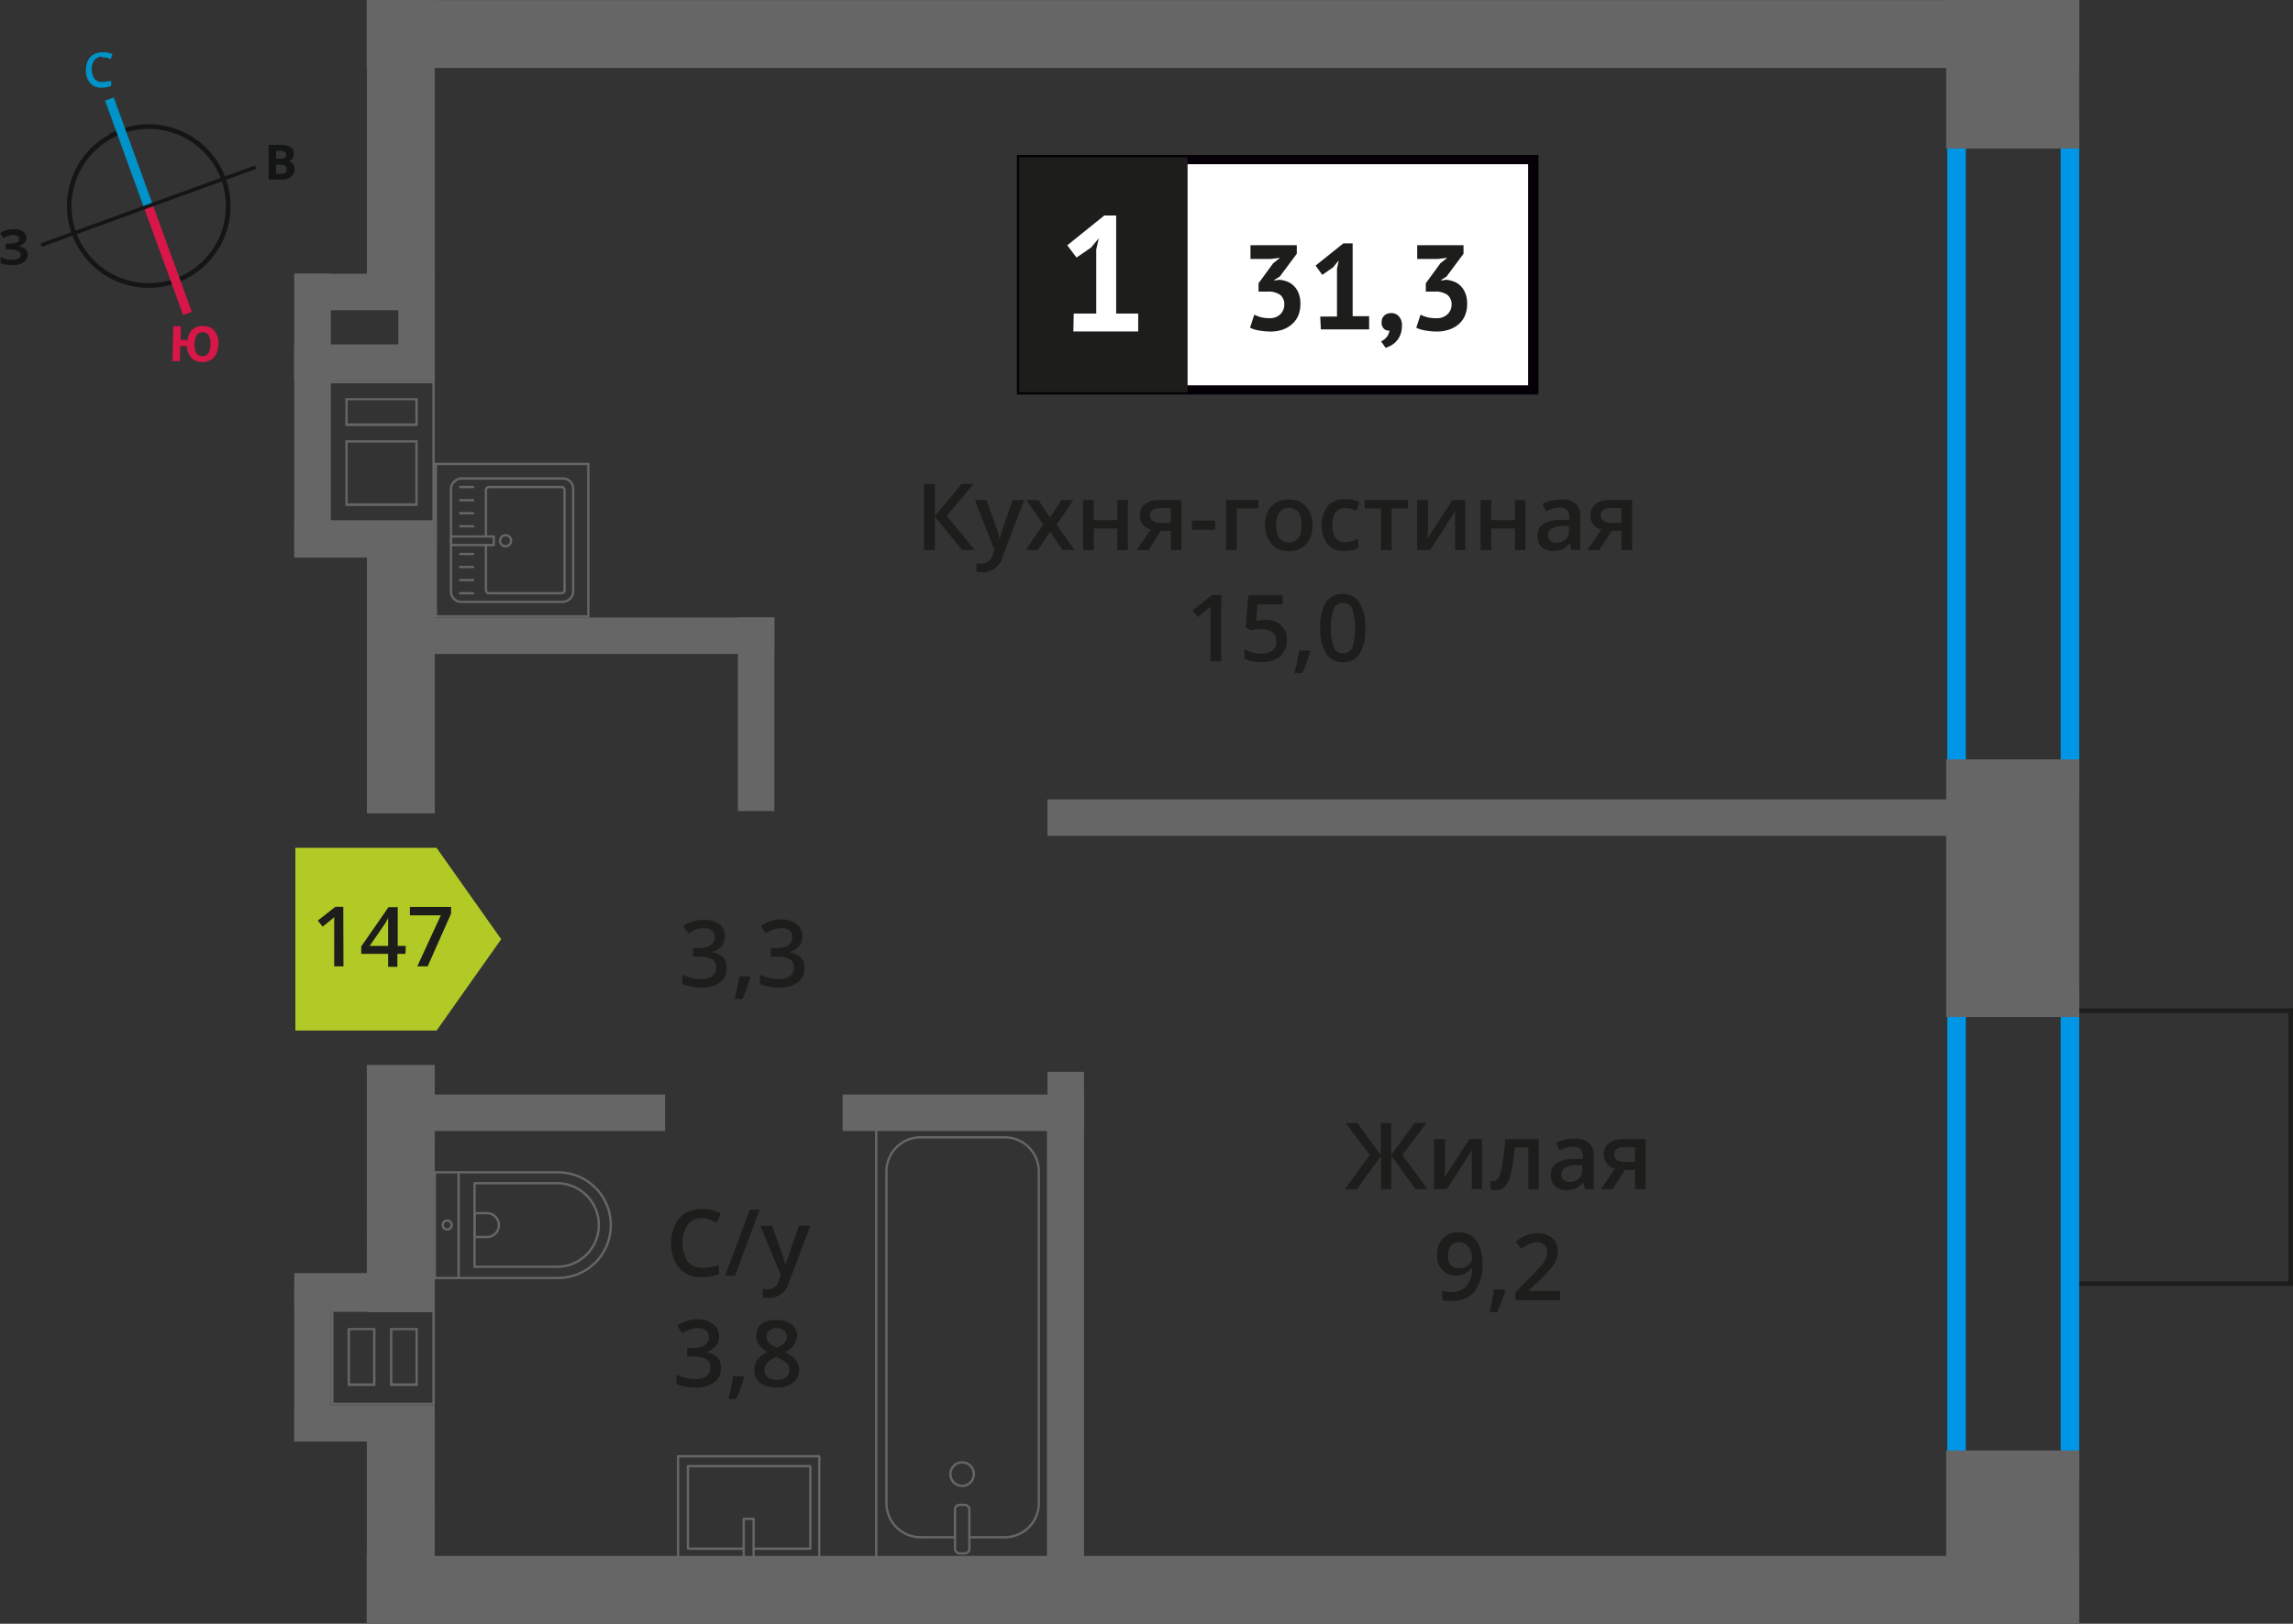 <svg xmlns="http://www.w3.org/2000/svg" width="247.55" height="175.34" viewBox="0 0 247.55 175.34"><rect x="0" y="0" width="247.55" height="175.34" fill="#333333" stroke="none"/><defs><style>.cls-1,.cls-15,.cls-2,.cls-3,.cls-7{fill:none;}.cls-1{stroke:#141515;}.cls-1,.cls-2,.cls-3,.cls-7{stroke-miterlimit:10;}.cls-1,.cls-13,.cls-7{stroke-width:0.5px;}.cls-2{stroke:#0093ca;}.cls-3{stroke:#d61747;}.cls-4{fill:#141515;}.cls-5{fill:#0093ca;}.cls-6{fill:#d61747;}.cls-13,.cls-7{stroke:#1d1d1b;}.cls-8{fill:#0096e7;}.cls-9{fill:#666;}.cls-10,.cls-13{fill:#1d1d1b;}.cls-11{fill:#fff;}.cls-12{fill:#050007;}.cls-13{stroke-miterlimit:22.93;}.cls-14{fill:#b2ca25;fill-rule:evenodd;}.cls-15{stroke:#666;stroke-linecap:round;stroke-linejoin:round;stroke-width:0.25px;}</style></defs><g id="walls"><path class="cls-1" d="M13.09,14.2A8.58,8.58,0,1,1,8,25.2a8.56,8.56,0,0,1,5.13-11Z"/><line class="cls-2" x1="11.81" y1="10.69" x2="16.02" y2="22.27"/><line class="cls-3" x1="20.24" y1="33.84" x2="16.02" y2="22.27"/><polygon class="cls-4" points="4.38 26.29 15.95 22.07 16.09 22.44 4.51 26.66 4.38 26.29"/><polygon class="cls-4" points="27.53 17.87 15.95 22.07 16.09 22.44 27.66 18.24 27.53 17.87"/><path class="cls-5" d="M11,6.11a1,1,0,0,0-.82.4,1.58,1.58,0,0,0-.28,1,1.69,1.69,0,0,0,.31,1,1,1,0,0,0,.86.34,3.35,3.35,0,0,0,.47-.06L12,8.75v.52a2.44,2.44,0,0,1-1,.19A1.52,1.52,0,0,1,9.76,9a2,2,0,0,1-.48-1.41,2.57,2.57,0,0,1,.19-1,1.58,1.58,0,0,1,.61-.69,2,2,0,0,1,1-.26,2.62,2.62,0,0,1,1.07.21l-.21.53-.41-.16a1.71,1.71,0,0,0-.46,0Z"/><path class="cls-6" d="M23.55,37.23a2.13,2.13,0,0,1-.48,1.41,1.81,1.81,0,0,1-2.42,0,1.87,1.87,0,0,1-.47-1.27l-.72,0L19.41,39l-.79,0,.09-3.78.8,0,0,1.49.75,0a1.73,1.73,0,0,1,.53-1.14,1.64,1.64,0,0,1,1.17-.36,1.5,1.5,0,0,1,1.22.54,2.16,2.16,0,0,1,.41,1.45ZM21,37.17a1.81,1.81,0,0,0,.2.95.76.76,0,0,0,.62.34c.58,0,.88-.4.9-1.25a1.65,1.65,0,0,0-.2-1,.69.69,0,0,0-.62-.34.74.74,0,0,0-.65.3,1.88,1.88,0,0,0-.25,1Z"/><path class="cls-4" d="M29,15.64h1.19a2.15,2.15,0,0,1,1.15.23.78.78,0,0,1,.37.73,1,1,0,0,1-.16.56.69.69,0,0,1-.42.25v0a.88.88,0,0,1,.51.29,1.11,1.11,0,0,1,.16.6,1,1,0,0,1-.38.79,1.53,1.53,0,0,1-1,.3H29Zm.81,1.5h.45a.84.84,0,0,0,.48-.1.36.36,0,0,0,.14-.34.34.34,0,0,0-.15-.3.92.92,0,0,0-.51-.11h-.41Zm0,.63v1h.51a.81.81,0,0,0,.49-.11.5.5,0,0,0,.15-.39c0-.31-.21-.48-.66-.48Z"/><path class="cls-4" d="M2.85,25.68a.71.71,0,0,1-.26.59,1.09,1.09,0,0,1-.7.31v0a1.4,1.4,0,0,1,.8.28.79.79,0,0,1,.3.61,1,1,0,0,1-.42.84,2,2,0,0,1-1.17.31,3.81,3.81,0,0,1-1.34-.19v-.68A4.48,4.48,0,0,0,.63,28a4.18,4.18,0,0,0,.61.05c.63,0,1-.18,1-.55a.43.43,0,0,0-.31-.39A2.39,2.39,0,0,0,1,26.93H.61V26.3H.92a2.71,2.71,0,0,0,.89-.11.4.4,0,0,0,.26-.39.34.34,0,0,0-.17-.3,1,1,0,0,0-.52-.12,1.92,1.92,0,0,0-1,.32L0,25.17a2.58,2.58,0,0,1,.69-.33,4.76,4.76,0,0,1,.8-.09,1.71,1.71,0,0,1,1,.25.82.82,0,0,1,.37.68Z"/></g><g id="bathroon"><rect class="cls-7" x="220.65" y="111.96" width="29.48" height="23.82" transform="translate(111.52 359.26) rotate(-90)"/><path class="cls-8" d="M222.47,108.56v49.23H212.23V108.56h10.24m2-2H210.23v53.23h14.24V106.56Z"/><path class="cls-8" d="M222.47,15.16V83.81H212.23V15.16h10.24m2-2H210.23V85.81h14.24V13.16Z"/><rect class="cls-9" x="207.93" y="158.79" width="18.72" height="14.36" transform="translate(51.32 383.27) rotate(-90)"/><rect class="cls-9" x="203.38" y="88.72" width="27.82" height="14.36" transform="translate(121.39 313.2) rotate(-90)"/><rect class="cls-9" x="209.27" y="0.84" width="16.04" height="14.36" transform="translate(209.27 225.31) rotate(-90)"/><rect class="cls-9" x="39.6" y="168" width="184.88" height="7.33" transform="translate(264.07 343.34) rotate(180)"/><rect class="cls-9" x="39.6" width="184.88" height="7.33" transform="translate(264.07 7.34) rotate(180)"/><rect class="cls-9" x="113.09" y="86.33" width="97.72" height="3.94" transform="translate(323.89 176.59) rotate(180)"/><rect class="cls-9" x="45.75" y="66.68" width="37.85" height="3.94"/><rect class="cls-9" x="45.75" y="118.19" width="26.05" height="3.94"/><rect class="cls-9" x="90.97" y="118.19" width="26.05" height="3.94"/><rect class="cls-9" x="71.18" y="75.16" width="20.91" height="3.94" transform="translate(4.5 158.76) rotate(-90)"/><rect class="cls-9" x="87.28" y="141.55" width="55.55" height="3.94" transform="translate(-28.46 258.57) rotate(-90)"/><rect class="cls-9" x="28.17" y="11.43" width="30.2" height="7.33" transform="matrix(0, 1, -1, 0, 58.37, -28.16)"/><rect class="cls-9" x="28.84" y="69.73" width="28.85" height="7.33" transform="translate(116.67 30.14) rotate(90)"/><rect class="cls-9" x="29.92" y="124.69" width="26.69" height="7.33" transform="translate(171.63 85.1) rotate(90.01)"/><rect class="cls-9" x="32.38" y="160.78" width="21.79" height="7.33" transform="translate(207.72 121.19) rotate(90.01)"/><rect class="cls-9" x="31.77" y="37.21" width="15.16" height="3.94"/><rect class="cls-9" x="31.77" y="56.27" width="15.16" height="3.94"/><rect class="cls-9" x="22.36" y="46.79" width="22.75" height="3.94" transform="translate(-15.02 82.5) rotate(-90)"/><path class="cls-9" d="M46.68,41.39V56.18h-11V41.39h11M37.29,46H45.1V43H37.29v3m0,8.63h7.8V47.54H37.29V54.6m9.63-13.46H35.47V56.43H46.93V41.14Zm-9.39,4.58v-2.5h7.31v2.5Zm0,8.63V47.79h7.31v6.56Z"/><rect class="cls-9" x="31.77" y="151.72" width="15.16" height="3.94"/><rect class="cls-9" x="31.77" y="137.47" width="15.16" height="3.94"/><rect class="cls-9" x="25.14" y="145.08" width="17.2" height="3.94" transform="translate(-113.31 180.79) rotate(-90)"/><path class="cls-9" d="M46.68,141.66v9.81H36v-9.81H46.68m-9.15,8h3v-6.25h-3v6.25m4.58,0h3v-6.25h-3v6.25m4.82-8.28H35.71v10.31H46.94V141.41Zm-4.57,8v-5.75h2.5v5.75Zm-4.58,0v-5.75h2.5v5.75Z"/><rect class="cls-9" x="31.77" y="29.56" width="15.16" height="3.94" transform="translate(78.71 63.06) rotate(-180)"/><rect class="cls-9" x="31.77" y="37.21" width="15.16" height="3.94" transform="translate(78.71 78.35) rotate(-180)"/><rect class="cls-9" x="28.14" y="33.19" width="11.2" height="3.94" transform="translate(-1.42 68.9) rotate(-90)"/><rect class="cls-9" x="39.37" y="33.19" width="11.2" height="3.94" transform="translate(9.81 80.13) rotate(-90)"/><path class="cls-10" d="M105.24,59.4h-1.37l-2.94-3.62V59.4H99.76V52.26h1.17v3.46l2.89-3.46h1.28l-2.88,3.45Z"/><path class="cls-10" d="M105.24,54h1.25l1.1,3.06a6.67,6.67,0,0,1,.33,1.23h0a4.66,4.66,0,0,1,.16-.65c.08-.26.49-1.47,1.24-3.64h1.24l-2.31,6.12a2.19,2.19,0,0,1-2.1,1.68,3.65,3.65,0,0,1-.74-.08v-.91a2.61,2.61,0,0,0,.59.06,1.22,1.22,0,0,0,1.17-1l.2-.51Z"/><path class="cls-10" d="M112.62,56.64,110.81,54h1.31l1.23,1.89L114.59,54h1.3l-1.82,2.64L116,59.4h-1.3l-1.33-2-1.33,2h-1.3Z"/><path class="cls-10" d="M118.08,54v2.17h2.54V54h1.15v5.4h-1.15V57.07h-2.54V59.4h-1.15V54Z"/><path class="cls-10" d="M124,59.4h-1.28l1.5-2.21a1.67,1.67,0,0,1-.86-.56,1.57,1.57,0,0,1-.31-1,1.46,1.46,0,0,1,.54-1.2,2.37,2.37,0,0,1,1.5-.43h2.46v5.4h-1.15V57.32h-1.09Zm.17-3.76a.69.69,0,0,0,.31.62,1.51,1.51,0,0,0,.85.21h1.07v-1.6h-1.25a1.13,1.13,0,0,0-.73.2A.67.67,0,0,0,124.13,55.64Z"/><path class="cls-10" d="M128.68,57.21v-1h2.51v1Z"/><path class="cls-10" d="M135.86,54v.9h-2.34v4.5h-1.15V54Z"/><path class="cls-10" d="M141.69,56.69a3,3,0,0,1-.68,2.07,2.44,2.44,0,0,1-1.89.74,2.69,2.69,0,0,1-1.34-.34,2.32,2.32,0,0,1-.89-1,3.29,3.29,0,0,1-.31-1.48,2.91,2.91,0,0,1,.67-2,2.45,2.45,0,0,1,1.9-.74,2.38,2.38,0,0,1,1.86.76A2.93,2.93,0,0,1,141.69,56.69Zm-3.93,0c0,1.25.46,1.87,1.38,1.87s1.37-.62,1.37-1.87-.46-1.85-1.38-1.85a1.18,1.18,0,0,0-1,.48A2.48,2.48,0,0,0,137.76,56.69Z"/><path class="cls-10" d="M145.19,59.5a2.38,2.38,0,0,1-1.87-.72,3.66,3.66,0,0,1,0-4.15,2.52,2.52,0,0,1,1.93-.73,3.66,3.66,0,0,1,1.54.32l-.35.92a3.48,3.48,0,0,0-1.2-.28c-.94,0-1.4.62-1.4,1.86a2.17,2.17,0,0,0,.35,1.36,1.19,1.19,0,0,0,1,.46,3,3,0,0,0,1.45-.38v1a2.22,2.22,0,0,1-.66.26A4,4,0,0,1,145.19,59.5Z"/><path class="cls-10" d="M152,54v.9h-1.76v4.5h-1.15V54.9h-1.76V54Z"/><path class="cls-10" d="M154.16,54v2.77c0,.32,0,.79-.08,1.42L156.79,54h1.4v5.4h-1.1V56.68c0-.15,0-.39,0-.73s0-.58,0-.73l-2.7,4.18h-1.4V54Z"/><path class="cls-10" d="M161,54v2.17h2.55V54h1.14v5.4h-1.14V57.07H161V59.4h-1.15V54Z"/><path class="cls-10" d="M169.68,59.4l-.23-.75h0a2.22,2.22,0,0,1-.78.67,2.49,2.49,0,0,1-1,.18,1.74,1.74,0,0,1-1.24-.43,1.61,1.61,0,0,1-.45-1.22,1.43,1.43,0,0,1,.62-1.26,3.59,3.59,0,0,1,1.89-.46l.94,0v-.29a1.1,1.1,0,0,0-.25-.77,1,1,0,0,0-.75-.26,2.61,2.61,0,0,0-.79.12,5.29,5.29,0,0,0-.73.29l-.38-.82a4.29,4.29,0,0,1,1-.35,4.37,4.37,0,0,1,1-.12,2.34,2.34,0,0,1,1.56.45,1.76,1.76,0,0,1,.52,1.41V59.4ZM168,58.62a1.46,1.46,0,0,0,1-.35,1.27,1.27,0,0,0,.38-1v-.47l-.7,0a2.41,2.41,0,0,0-1.18.27.84.84,0,0,0-.37.74.74.74,0,0,0,.22.56A.93.93,0,0,0,168,58.62Z"/><path class="cls-10" d="M172.66,59.4h-1.29l1.51-2.21a1.55,1.55,0,0,1-1.18-1.56,1.46,1.46,0,0,1,.55-1.2,2.35,2.35,0,0,1,1.5-.43h2.46v5.4h-1.16V57.32H174Zm.16-3.76a.69.69,0,0,0,.32.62,1.49,1.49,0,0,0,.84.21h1.07v-1.6H173.8a1.1,1.1,0,0,0-.72.2A.68.68,0,0,0,172.82,55.64Z"/><path class="cls-10" d="M131.83,71.4h-1.14V66.79c0-.55,0-1,0-1.31a2.27,2.27,0,0,1-.27.26l-1.1.9-.57-.73,2.1-1.65h1Z"/><path class="cls-10" d="M136.59,66.94a2.45,2.45,0,0,1,1.71.57,2,2,0,0,1,.63,1.56,2.28,2.28,0,0,1-.71,1.78,3,3,0,0,1-2,.65,3.84,3.84,0,0,1-1.88-.39v-1a3.52,3.52,0,0,0,.91.35,4.19,4.19,0,0,0,.95.12,1.8,1.8,0,0,0,1.19-.35,1.25,1.25,0,0,0,.4-1c0-.86-.54-1.28-1.63-1.28a4.43,4.43,0,0,0-.57,0l-.59.11-.51-.3.27-3.49h3.71v1h-2.7l-.16,1.77L136,67A3.54,3.54,0,0,1,136.59,66.94Z"/><path class="cls-10" d="M141.45,70.35a15.79,15.79,0,0,1-.86,2.34h-.84c.22-.88.39-1.7.5-2.45h1.13Z"/><path class="cls-10" d="M147.39,67.83a5,5,0,0,1-.6,2.76,2,2,0,0,1-1.83.91,2,2,0,0,1-1.8-.94,5,5,0,0,1-.62-2.73,5.12,5.12,0,0,1,.6-2.79,2.06,2.06,0,0,1,1.82-.89,2,2,0,0,1,1.81.94A5,5,0,0,1,147.39,67.83Zm-3.69,0a5.26,5.26,0,0,0,.3,2.09,1,1,0,0,0,1,.62,1,1,0,0,0,1-.63,7.36,7.36,0,0,0,0-4.16,1,1,0,0,0-1-.64,1,1,0,0,0-1,.63A5.26,5.26,0,0,0,143.7,67.83Z"/><rect class="cls-11" x="110.28" y="17.24" width="54.7" height="24.87"/><path class="cls-12" d="M165,17.73h-54.1V41.61H165Zm-54.64-1h55.73V42.6H109.78V16.74Z"/><rect class="cls-13" x="110.28" y="17.24" width="17.68" height="24.87"/><path class="cls-10" d="M137,34.36a1.63,1.63,0,0,0,1.23-.43,1.46,1.46,0,0,0,.42-1,1.29,1.29,0,0,0-.44-1.09,2.22,2.22,0,0,0-1.4-.35h-.94v-.9l1.58-2.16.75-.59-1,.12h-2.2V26.48h5v.92l-1.84,2.47-.58.35v.07l.55-.08a3.08,3.08,0,0,1,.87.21,2.05,2.05,0,0,1,.72.49,2.31,2.31,0,0,1,.49.79,3,3,0,0,1,.18,1.08,3.19,3.19,0,0,1-.25,1.33,2.57,2.57,0,0,1-.71.94,3,3,0,0,1-1,.56,4.15,4.15,0,0,1-1.29.19,7.12,7.12,0,0,1-1.19-.11,3.42,3.42,0,0,1-1-.3l.46-1.41a3.66,3.66,0,0,0,.75.28A3.71,3.71,0,0,0,137,34.36Z"/><path class="cls-10" d="M142.53,34.18h1.81V29l.2-.89-.63.77-1.16.8-.72-1,3-2.4h1v7.86h1.78v1.43h-5.21Z"/><path class="cls-10" d="M149.16,34.78a.93.93,0,0,1,.29-.71,1.09,1.09,0,0,1,.73-.26,1.06,1.06,0,0,1,.86.37,1.4,1.4,0,0,1,.31,1,2.66,2.66,0,0,1-.18,1,2.34,2.34,0,0,1-.45.7,2.3,2.3,0,0,1-.57.44,3.13,3.13,0,0,1-.56.24l-.49-.7a1.6,1.6,0,0,0,.61-.47,1.3,1.3,0,0,0,.29-.69.78.78,0,0,1-.57-.18A.89.89,0,0,1,149.16,34.78Z"/><path class="cls-10" d="M155.05,34.36a1.63,1.63,0,0,0,1.23-.43,1.47,1.47,0,0,0,.43-1,1.29,1.29,0,0,0-.45-1.09,2.2,2.2,0,0,0-1.4-.35h-.93v-.9l1.57-2.16.75-.59-1,.12H153V26.48h5v.92l-1.84,2.47-.57.35v.07l.54-.08a3.08,3.08,0,0,1,.87.21,1.89,1.89,0,0,1,.72.49,2.31,2.31,0,0,1,.49.79,3,3,0,0,1,.18,1.08,3.19,3.19,0,0,1-.25,1.33,2.57,2.57,0,0,1-.71.94,3,3,0,0,1-1.05.56,4.15,4.15,0,0,1-1.29.19,7.12,7.12,0,0,1-1.19-.11,3.42,3.42,0,0,1-1-.3l.46-1.41a3.66,3.66,0,0,0,.75.28A3.71,3.71,0,0,0,155.05,34.36Z"/><path class="cls-11" d="M115.92,33.86h2.43V26.94l.27-1.2-.84,1-1.56,1.07-1-1.32,4-3.22h1.28V33.86h2.38v1.93h-7Z"/><path class="cls-10" d="M147.89,124.72l-2.61-3.45h1.25l2.54,3.46v-3.46h1.11v3.46l2.54-3.46H154l-2.61,3.45,2.72,3.69h-1.29l-2.61-3.61v3.61h-1.11V124.8l-2.61,3.61h-1.3Z"/><path class="cls-10" d="M156,123v2.77c0,.32,0,.8-.08,1.42l2.71-4.19H160v5.4h-1.1v-2.72q0-.22,0-.72c0-.34,0-.58,0-.74l-2.7,4.18h-1.4V123Z"/><path class="cls-10" d="M166.12,128.41H165v-4.5h-1.49a17.88,17.88,0,0,1-.37,2.72,3.59,3.59,0,0,1-.6,1.42,1.21,1.21,0,0,1-1,.45,1.48,1.48,0,0,1-.63-.11v-.89a1.13,1.13,0,0,0,.36.06c.33,0,.59-.37.78-1.12a21.16,21.16,0,0,0,.45-3.43h3.63Z"/><path class="cls-10" d="M171.14,128.41l-.23-.75h0a2.16,2.16,0,0,1-.79.67,2.44,2.44,0,0,1-1,.18,1.73,1.73,0,0,1-1.25-.43,1.58,1.58,0,0,1-.44-1.21,1.41,1.41,0,0,1,.62-1.26,3.53,3.53,0,0,1,1.89-.47l.93,0v-.28a1.1,1.1,0,0,0-.24-.78,1,1,0,0,0-.75-.26,2.68,2.68,0,0,0-.8.13,5.8,5.8,0,0,0-.73.28l-.37-.82a3.64,3.64,0,0,1,1-.34,4.45,4.45,0,0,1,1-.12,2.39,2.39,0,0,1,1.55.44,1.77,1.77,0,0,1,.53,1.42v3.63Zm-1.71-.78a1.39,1.39,0,0,0,1-.35,1.27,1.27,0,0,0,.38-1v-.46l-.69,0a2.26,2.26,0,0,0-1.18.28.81.81,0,0,0-.37.74.71.71,0,0,0,.21.55A.91.91,0,0,0,169.43,127.63Z"/><path class="cls-10" d="M174.11,128.41h-1.28l1.5-2.21a1.61,1.61,0,0,1-.86-.56,1.57,1.57,0,0,1-.31-1,1.42,1.42,0,0,1,.54-1.19,2.37,2.37,0,0,1,1.5-.44h2.46v5.4h-1.15v-2.08h-1.09Zm.17-3.76a.7.7,0,0,0,.31.63,1.51,1.51,0,0,0,.85.2h1.07v-1.6h-1.25a1.18,1.18,0,0,0-.73.2A.7.7,0,0,0,174.28,124.65Z"/><path class="cls-10" d="M160.05,136.32a4.94,4.94,0,0,1-.85,3.15,3.1,3.1,0,0,1-2.56,1,3.54,3.54,0,0,1-.94-.08v-1a3.33,3.33,0,0,0,.88.12,2.25,2.25,0,0,0,1.73-.62,3.07,3.07,0,0,0,.63-2h-.06a1.74,1.74,0,0,1-.7.63,2.18,2.18,0,0,1-1,.2,1.94,1.94,0,0,1-1.49-.59,2.34,2.34,0,0,1-.54-1.63,2.52,2.52,0,0,1,.62-1.78,2.26,2.26,0,0,1,1.72-.66,2.4,2.4,0,0,1,1.32.37,2.44,2.44,0,0,1,.88,1.08A4.29,4.29,0,0,1,160.05,136.32Zm-2.5-2.19a1.11,1.11,0,0,0-.91.39,1.7,1.7,0,0,0-.32,1.09,1.42,1.42,0,0,0,.3,1,1.1,1.1,0,0,0,.9.35,1.42,1.42,0,0,0,1-.34,1.06,1.06,0,0,0,.4-.82,2,2,0,0,0-.17-.81,1.49,1.49,0,0,0-.47-.6A1.19,1.19,0,0,0,157.55,134.13Z"/><path class="cls-10" d="M162.5,139.36a17.41,17.41,0,0,1-.86,2.34h-.85c.23-.88.39-1.69.51-2.45h1.12Z"/><path class="cls-10" d="M168.43,140.41H163.6v-.87l1.84-1.85c.54-.55.9-.95,1.08-1.18a3.34,3.34,0,0,0,.39-.66,1.76,1.76,0,0,0,.12-.66,1,1,0,0,0-.29-.76,1.15,1.15,0,0,0-.81-.28,2,2,0,0,0-.79.16,4,4,0,0,0-.89.54l-.62-.76a4.22,4.22,0,0,1,1.16-.71,3.4,3.4,0,0,1,1.2-.21,2.38,2.38,0,0,1,1.59.52,1.77,1.77,0,0,1,.6,1.4,2.39,2.39,0,0,1-.17.92,3.58,3.58,0,0,1-.53.9,13.45,13.45,0,0,1-1.19,1.24l-1.24,1.2v.05h3.38Z"/><polygon class="cls-14" points="47.14 111.28 47.14 111.28 50.62 106.35 54.11 101.42 50.62 96.49 47.14 91.56 47.14 91.55 47.14 91.55 31.89 91.55 31.89 111.28 47.14 111.28 47.14 111.28"/><path class="cls-10" d="M37.08,104.35h-1V100.2c0-.49,0-.89,0-1.18a3,3,0,0,1-.25.24l-1,.8-.52-.65,1.89-1.49h.86Z"/><path class="cls-10" d="M43.77,103H42.9v1.4h-1V103H39v-.8l2.94-4.24h1v4.18h.87Zm-1.87-.86v-1.61c0-.58,0-1,0-1.41h0a6.07,6.07,0,0,1-.39.7l-1.6,2.32Z"/><path class="cls-10" d="M45.05,104.35l2.54-5.51H44.25v-.91H48.7v.72l-2.53,5.7Z"/><path class="cls-10" d="M75.84,131.53a1.93,1.93,0,0,0-1.58.71,3.72,3.72,0,0,0,0,4,2,2,0,0,0,1.6.67,4.24,4.24,0,0,0,.88-.09c.28-.06.58-.14.88-.23v1a5.33,5.33,0,0,1-1.9.32,3.07,3.07,0,0,1-2.41-1,4,4,0,0,1-.84-2.72,4.44,4.44,0,0,1,.41-1.95A3,3,0,0,1,74,131a3.62,3.62,0,0,1,1.81-.44,4.41,4.41,0,0,1,2,.46l-.42,1a7.52,7.52,0,0,0-.76-.3A2.65,2.65,0,0,0,75.84,131.53Z"/><path class="cls-10" d="M82,130.63l-2.66,7.14H78.28l2.66-7.14Z"/><path class="cls-10" d="M82.1,132.37h1.25l1.1,3.06a5.39,5.39,0,0,1,.33,1.23h0A5,5,0,0,1,85,136c.08-.25.49-1.47,1.24-3.64h1.24l-2.31,6.12a2.19,2.19,0,0,1-2.1,1.68,3.05,3.05,0,0,1-.74-.08v-.91a2.61,2.61,0,0,0,.59.06,1.2,1.2,0,0,0,1.17-1l.2-.51Z"/><path class="cls-10" d="M77.63,144.27a1.61,1.61,0,0,1-.4,1.13,2,2,0,0,1-1.11.61v0a2.14,2.14,0,0,1,1.29.54,1.5,1.5,0,0,1,.43,1.13,1.87,1.87,0,0,1-.73,1.59,3.33,3.33,0,0,1-2.07.56,4.6,4.6,0,0,1-2-.39v-1a4.39,4.39,0,0,0,1,.35,4.3,4.3,0,0,0,1,.12,2,2,0,0,0,1.24-.31,1.11,1.11,0,0,0,.41-1,.91.91,0,0,0-.45-.84,2.92,2.92,0,0,0-1.43-.27h-.62v-.93h.63c1.14,0,1.71-.39,1.71-1.18a.87.87,0,0,0-.3-.71,1.32,1.32,0,0,0-.88-.25,2.54,2.54,0,0,0-.78.12,3.45,3.45,0,0,0-.89.44l-.56-.8a3.73,3.73,0,0,1,2.28-.72A2.69,2.69,0,0,1,77,143,1.52,1.52,0,0,1,77.63,144.27Z"/><path class="cls-10" d="M80.34,148.72a16.12,16.12,0,0,1-.86,2.34h-.84c.22-.88.39-1.7.5-2.45h1.13Z"/><path class="cls-10" d="M83.85,142.54a2.49,2.49,0,0,1,1.61.47,1.5,1.5,0,0,1,.59,1.24A2,2,0,0,1,84.73,146a3.42,3.42,0,0,1,1.19.88,1.66,1.66,0,0,1,.36,1,1.76,1.76,0,0,1-.65,1.42,2.72,2.72,0,0,1-1.76.53,2.9,2.9,0,0,1-1.8-.5,1.67,1.67,0,0,1-.64-1.41,1.81,1.81,0,0,1,.33-1.07,2.86,2.86,0,0,1,1.1-.85,2.64,2.64,0,0,1-.93-.82,1.78,1.78,0,0,1-.28-1,1.47,1.47,0,0,1,.61-1.24A2.56,2.56,0,0,1,83.85,142.54Zm-1.32,5.38a1,1,0,0,0,.35.79,1.81,1.81,0,0,0,2,0,1,1,0,0,0,.35-.79,1,1,0,0,0-.32-.72,3.12,3.12,0,0,0-1-.61l-.14-.06a2.62,2.62,0,0,0-.93.62A1.19,1.19,0,0,0,82.53,147.92Zm1.31-4.5a1.19,1.19,0,0,0-.79.25.8.8,0,0,0-.29.65,1,1,0,0,0,.1.46,1.34,1.34,0,0,0,.32.36,3.47,3.47,0,0,0,.69.39,2.28,2.28,0,0,0,.83-.54,1,1,0,0,0,.24-.67.78.78,0,0,0-.3-.65A1.2,1.2,0,0,0,83.84,143.42Z"/><path class="cls-10" d="M78.25,101.08a1.67,1.67,0,0,1-.39,1.13,2,2,0,0,1-1.11.61v0a2.13,2.13,0,0,1,1.28.53,1.52,1.52,0,0,1,.43,1.14,1.91,1.91,0,0,1-.72,1.59,3.38,3.38,0,0,1-2.07.55,4.68,4.68,0,0,1-2-.38v-1a5.33,5.33,0,0,0,1,.35,4.22,4.22,0,0,0,1,.12,2.07,2.07,0,0,0,1.24-.31,1.1,1.1,0,0,0,.41-1,.91.91,0,0,0-.45-.84,2.89,2.89,0,0,0-1.43-.27h-.62v-.93h.63c1.14,0,1.71-.4,1.71-1.18a.86.86,0,0,0-.3-.71,1.29,1.29,0,0,0-.87-.25,3,3,0,0,0-.79.11,3.86,3.86,0,0,0-.88.45l-.57-.8A3.78,3.78,0,0,1,76,99.34a2.72,2.72,0,0,1,1.69.46A1.53,1.53,0,0,1,78.25,101.08Z"/><path class="cls-10" d="M81,105.53a15.79,15.79,0,0,1-.86,2.34h-.84c.22-.88.39-1.7.5-2.45h1.13Z"/><path class="cls-10" d="M86.63,101.08a1.67,1.67,0,0,1-.39,1.13,2.07,2.07,0,0,1-1.12.61v0a2.14,2.14,0,0,1,1.29.53,1.52,1.52,0,0,1,.43,1.14,1.91,1.91,0,0,1-.72,1.59,3.38,3.38,0,0,1-2.07.55,4.65,4.65,0,0,1-2-.38v-1a5.33,5.33,0,0,0,1,.35,4.15,4.15,0,0,0,1,.12,2.07,2.07,0,0,0,1.24-.31,1.1,1.1,0,0,0,.41-1,.91.91,0,0,0-.45-.84,2.89,2.89,0,0,0-1.43-.27h-.62v-.93h.63c1.14,0,1.71-.4,1.71-1.18a.86.86,0,0,0-.3-.71,1.32,1.32,0,0,0-.88-.25,2.88,2.88,0,0,0-.78.11,4.11,4.11,0,0,0-.89.45l-.56-.8a3.78,3.78,0,0,1,2.28-.72A2.74,2.74,0,0,1,86,99.8,1.53,1.53,0,0,1,86.63,101.08Z"/><rect class="cls-15" x="94.6" y="121.71" width="18.55" height="46.92" transform="translate(207.75 290.33) rotate(-180)"/><rect class="cls-15" x="103.1" y="162.5" width="1.55" height="5.24" rx="0.49" transform="translate(207.75 330.24) rotate(-180)"/><path class="cls-15" d="M104.65,166h3.82a3.69,3.69,0,0,0,3.68-3.69V126.5a3.69,3.69,0,0,0-3.68-3.69H99.39a3.69,3.69,0,0,0-3.69,3.69v35.79A3.69,3.69,0,0,0,99.39,166h3.71"/><circle class="cls-15" cx="103.87" cy="159.18" r="1.27"/><path class="cls-15" d="M46.94,126.59H60.25a5.69,5.69,0,0,1,5.69,5.69v0A5.69,5.69,0,0,1,60.25,138H46.94a0,0,0,0,1,0,0V126.59A0,0,0,0,1,46.94,126.59Z"/><path class="cls-15" d="M51.23,127.77h8.91a4.51,4.51,0,0,1,4.51,4.51v0a4.51,4.51,0,0,1-4.51,4.51H51.23a0,0,0,0,1,0,0v-9A0,0,0,0,1,51.23,127.77Z"/><path class="cls-15" d="M51.23,131h1.34a1.29,1.29,0,0,1,1.29,1.29v0a1.29,1.29,0,0,1-1.29,1.29H51.23a0,0,0,0,1,0,0V131A0,0,0,0,1,51.23,131Z"/><circle class="cls-15" cx="48.28" cy="132.28" r="0.48"/><line class="cls-15" x1="49.51" y1="137.98" x2="49.51" y2="126.59"/><rect class="cls-15" x="75.13" y="155.31" width="11.38" height="15.25" transform="translate(-82.11 243.76) rotate(-90)"/><polyline class="cls-15" points="80.29 168.63 80.29 164.01 81.36 164.01 81.36 168.63"/><polyline class="cls-15" points="80.29 167.23 74.27 167.23 74.27 158.32 87.48 158.32 87.48 167.23 81.36 167.23"/><rect class="cls-15" x="48.63" y="51.73" width="13.32" height="13.19" rx="1.09" transform="translate(113.61 3.04) rotate(90)"/><path class="cls-15" d="M52.46,58.85v4.89a.32.32,0,0,0,.31.32h7.86a.32.32,0,0,0,.32-.32V52.91a.32.32,0,0,0-.32-.32H52.77a.32.32,0,0,0-.31.32v5"/><circle class="cls-15" cx="54.58" cy="58.39" r="0.6"/><rect class="cls-15" x="50.54" y="56.08" width="0.93" height="4.61" transform="translate(109.39 7.39) rotate(90)"/><line class="cls-15" x1="49.67" y1="52.59" x2="51.08" y2="52.59"/><line class="cls-15" x1="49.67" y1="54.01" x2="51.08" y2="54.01"/><line class="cls-15" x1="49.67" y1="55.42" x2="51.08" y2="55.42"/><line class="cls-15" x1="49.67" y1="56.83" x2="51.08" y2="56.83"/><line class="cls-15" x1="49.67" y1="59.82" x2="51.08" y2="59.82"/><line class="cls-15" x1="49.67" y1="61.23" x2="51.08" y2="61.23"/><line class="cls-15" x1="49.67" y1="62.64" x2="51.08" y2="62.64"/><line class="cls-15" x1="49.67" y1="64.06" x2="51.08" y2="64.06"/><path class="cls-9" d="M63.39,50.22V66.43H47.18V50.22H63.39m.25-.25H46.93V66.68H63.64V50Z"/></g></svg>